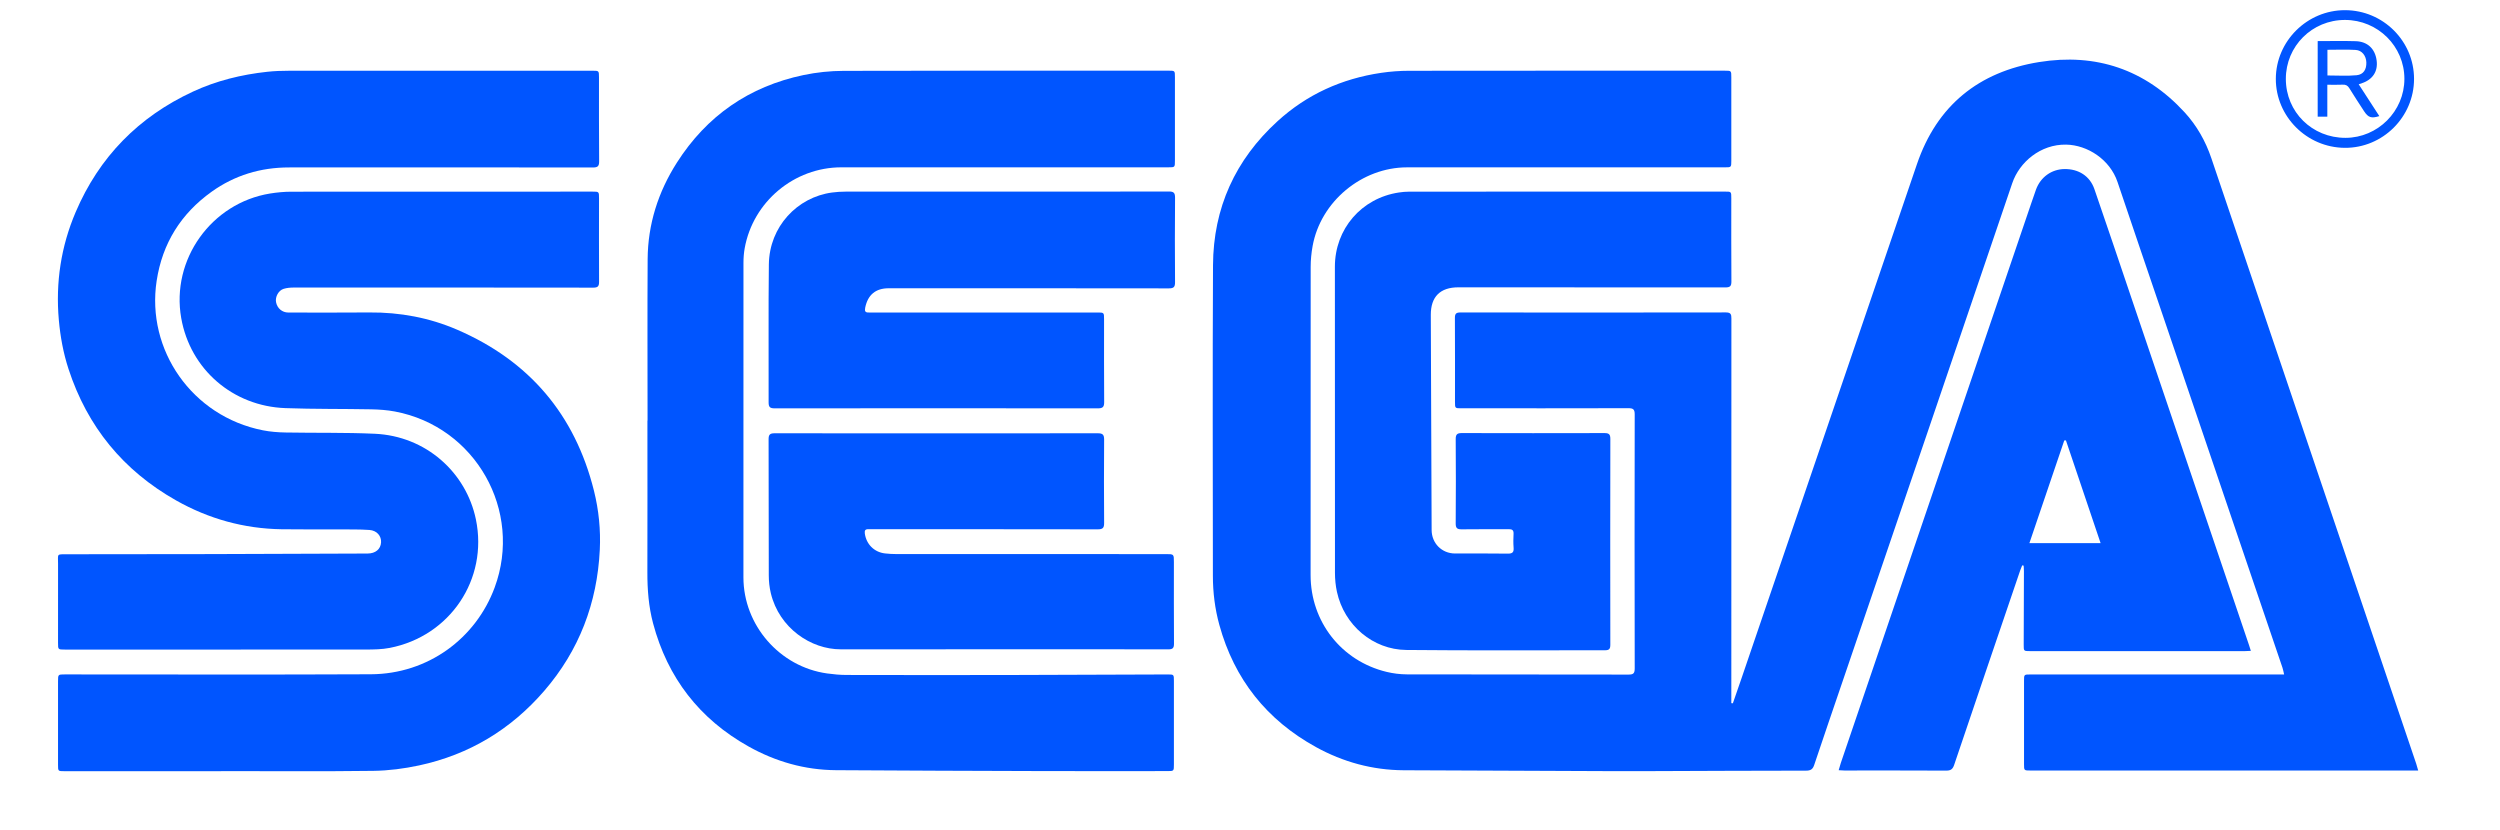<?xml version="1.0" encoding="UTF-8"?> <!-- Generator: Adobe Illustrator 26.1.0, SVG Export Plug-In . SVG Version: 6.00 Build 0) --> <svg xmlns="http://www.w3.org/2000/svg" xmlns:xlink="http://www.w3.org/1999/xlink" version="1.1" id="Layer_1" x="0px" y="0px" viewBox="0 0 2560 850" style="enable-background:new 0 0 2560 850;" xml:space="preserve"> <style type="text/css"> .st0{fill:#0055FF;} </style> <path class="st0" d="M1774.46,720.15c2.92-8.42,5.87-16.84,8.75-25.27c59.93-175.59,119.9-351.16,179.74-526.78 c20.52-60.23,63.4-94.56,125.03-104.54c58.11-9.41,108.61,7.47,148.95,51.34c12.53,13.63,21.54,29.53,27.48,47.09 c41.1,121.45,82.16,242.92,123.25,364.38c28.85,85.26,57.72,170.52,86.57,255.78c0.67,1.99,1.18,4.05,2,6.87c-2.48,0-4.27,0-6.05,0 c-130.28,0-260.56,0-390.84,0c-6.72,0-6.74-0.02-6.74-6.52c-0.01-28.47,0-56.93,0-85.4c0-6.44,0.01-6.45,6.69-6.45 c84.13,0,168.26,0,252.4,0c2.14,0,4.28,0,7.25,0c-0.65-2.71-1-4.9-1.7-6.97c-41.01-120.79-82.04-241.57-123.08-362.35 c-15.28-44.98-30.66-89.92-45.81-134.94c-7.8-23.17-30.85-37.89-52.58-38.3c-26.26-0.5-47.92,17.95-55.22,39.48 c-57.71,170.18-115.81,340.23-173.79,510.32c-9.7,28.46-19.47,56.89-29.01,85.4c-1.44,4.31-3.53,5.85-8.2,5.85 c-52.63,0.02-105.27,0.3-157.9,0.48c-15.83,0.05-31.65,0.06-47.48,0c-68.96-0.27-137.92-0.5-206.88-0.88 c-31.9-0.18-61.89-8.4-89.68-23.7c-50.45-27.77-83.69-69.49-99.01-125.16c-4.51-16.4-6.6-33.19-6.61-50.19 c-0.05-106.04-0.42-212.08,0.13-318.12c0.31-58.55,22.76-107.96,66.11-147.49c30.1-27.45,65.77-43.52,105.97-49.47 c9.51-1.41,19.2-2.12,28.82-2.13c107.79-0.15,215.58-0.09,323.37-0.09c6.46,0,6.47,0.01,6.47,6.68c0,28.47,0,56.93,0,85.4 c0,6.88,0,6.89-6.75,6.89c-108.46,0-216.91-0.02-325.37,0.01c-46.31,0.01-88.44,35.09-96.63,80.6c-1.26,6.98-1.98,14.17-1.98,21.26 c-0.12,105.21-0.1,210.41-0.08,315.62c0.01,47.72,31.48,88,77.79,99.15c6.72,1.62,13.78,2.53,20.69,2.55 c75.64,0.18,151.27,0.07,226.91,0.22c4.85,0.01,6.51-0.97,6.5-6.25c-0.18-86.73-0.17-173.46-0.01-260.19 c0.01-5.18-1.57-6.36-6.5-6.34c-56.98,0.16-113.95,0.1-170.93,0.1c-6.59,0-6.59-0.01-6.6-6.55c0-28.63,0.08-57.27-0.09-85.9 c-0.03-4.37,1.24-5.69,5.65-5.68c90.63,0.11,181.26,0.13,271.89-0.03c5.08-0.01,5.59,2.07,5.59,6.23 c-0.08,129.01-0.07,258.02-0.07,387.04c0,2.28,0,4.56,0,6.85C1773.39,720.06,1773.92,720.11,1774.46,720.15z"></path> <path class="st0" d="M226.42,789.7c-53.47,0-106.95,0-160.42,0c-6.57,0-6.58-0.01-6.58-6.56c0-28.46,0-56.93,0.01-85.39 c0-7.14,0-7.14,6.99-7.14c104.45-0.01,208.9,0.36,313.35-0.16c58.49-0.29,107.49-36.67,126.75-88.82 c29.08-78.72-19.62-164.69-102.11-180.24c-7.95-1.5-16.16-2.08-24.27-2.24c-29.3-0.56-58.63-0.17-87.91-1.23 c-53.69-1.95-97.4-39.58-106.66-92.2c-10.55-59.92,30.87-117.81,90.95-127.55c7.18-1.16,14.53-1.85,21.8-1.86 c102.78-0.12,205.57-0.08,308.35-0.08c6.73,0,6.74,0.01,6.73,6.9c-0.01,28.46-0.12,56.93,0.05,85.39c0.03,4.52-1.18,6.04-5.86,6.03 c-102.28-0.14-204.57-0.14-306.85-0.1c-3.45,0-7.04,0.32-10.31,1.33c-5.31,1.63-8.79,8.29-7.75,13.66 c1.21,6.25,6.2,10.6,12.64,10.61c27.65,0.04,55.31,0.14,82.96-0.09c31.18-0.26,61.29,5.33,89.83,17.65 c73.81,31.87,120.68,86.95,140.13,165.01c4.92,19.75,6.94,39.97,5.96,60.28c-2.63,54.58-21.1,103.15-56.99,144.66 c-34.19,39.54-76.91,65.26-128.02,76.23c-15.33,3.29-31.2,5.37-46.85,5.57c-51.97,0.68-103.95,0.26-155.92,0.26 C226.42,789.65,226.42,789.67,226.42,789.7z"></path> <path class="st0" d="M226.84,665.16c-53.47,0-106.94,0-160.42,0c-6.98,0-6.99-0.02-6.99-6.76c-0.01-26.96-0.07-53.93,0.02-80.89 c0.04-10.76-1.94-9.93,9.74-9.95c48.64-0.1,97.28-0.06,145.92-0.17c53.79-0.13,107.59-0.38,161.38-0.58 c8-0.03,13.32-4.47,13.73-11.42c0.38-6.54-4.28-12.18-11.95-12.71c-10.45-0.72-20.96-0.51-31.45-0.56 c-19.49-0.09-38.98,0.12-58.47-0.17c-38.51-0.58-74.61-10.65-108.01-29.52c-54.07-30.54-90.91-75.5-110.18-134.59 c-5.31-16.28-8.39-33.04-9.91-50.15c-3.4-38.34,2.19-75.3,17.26-110.57c24.1-56.39,64.35-97.43,120.03-123.29 c24.2-11.24,49.77-17.47,76.19-20.33c7.26-0.79,14.61-1.05,21.92-1.05c103.61-0.07,207.23-0.04,310.84-0.04c6.86,0,6.86,0,6.87,6.77 c0.02,28.63-0.09,57.26,0.16,85.89c0.04,5.06-1.34,6.44-6.43,6.44c-103.78-0.14-207.56-0.16-311.34-0.06 c-28.91,0.03-55.53,8.04-79.09,24.91c-31.4,22.49-50.39,52.81-56.25,91.18c-10.8,70.7,36.18,138.73,108.7,153.07 c7.61,1.51,15.49,2.12,23.26,2.26c30.47,0.56,60.98-0.09,91.4,1.29c52.38,2.37,93.59,39.56,103.56,87.77 c12.66,61.2-26.46,119.49-88.23,131.51c-7.93,1.54-16.21,1.66-24.34,1.69C325.45,665.23,276.14,665.16,226.84,665.16z"></path> <path class="st0" d="M663.1,430.7c0-55.09-0.25-110.19,0.09-165.28c0.22-35.77,10.76-68.8,29.92-98.85 c30.58-47.96,74.01-78.02,129.69-89.71c13.4-2.81,27.34-4.26,41.04-4.3c110.94-0.34,221.89-0.19,332.83-0.19 c6.45,0,6.46,0.01,6.46,6.67c0,28.46,0,56.93,0,85.39c0,6.9-0.01,6.9-6.73,6.9c-111.61,0-223.22-0.02-334.83,0.01 c-48.38,0.01-90.51,35.26-99.02,82.92c-0.87,4.88-1.24,9.9-1.24,14.86c-0.07,107.36-0.08,214.72-0.04,322.08 c0.02,49.01,37.1,91.62,85.67,98.41c6.56,0.92,13.23,1.53,19.84,1.55c54.97,0.12,109.94,0.15,164.92,0.05 c54.63-0.1,109.25-0.38,163.88-0.57c6.49-0.02,6.49,0.01,6.5,6.65c0,28.46,0,56.93,0,85.39c0,6.91,0,6.92-6.72,6.92 c-42.31,0-84.62,0.1-126.93-0.02c-70.78-0.21-141.57-0.45-212.35-0.91c-31.91-0.21-61.85-8.77-89.53-24.26 c-50.3-28.16-82.96-70.34-97.8-126.11c-4.56-17.12-5.89-34.61-5.84-52.3c0.15-51.77,0.05-103.53,0.05-155.3 C663,430.7,663.05,430.7,663.1,430.7z"></path> <path class="st0" d="M2304.87,666.48c-2.49,0.11-4.25,0.26-6,0.26c-73.3,0.01-146.6,0.01-219.9,0.01c-6.71,0-6.72-0.01-6.7-6.54 c0.08-25.14,0.17-50.27,0.23-75.41c0-1.86-0.2-3.72-0.31-5.59c-0.49-0.09-0.98-0.19-1.47-0.28c-0.68,1.71-1.43,3.39-2.02,5.12 c-22.58,66.35-45.19,132.69-67.61,199.1c-1.47,4.36-3.38,5.98-8.06,5.96c-34.82-0.19-69.64-0.1-104.45-0.11 c-1.63,0-3.26-0.17-5.79-0.3c0.82-2.78,1.41-5.08,2.18-7.33c64.99-191.05,129.99-382.1,195-573.14c1.6-4.72,3.19-9.44,4.9-14.12 c4.66-12.77,15.97-20.86,29.25-21c14.34-0.16,25.91,7.14,30.53,20.5c13.25,38.3,26.11,76.72,39.12,115.1 c39.76,117.33,79.51,234.67,119.27,352.01C2303.58,662.38,2304.09,664.07,2304.87,666.48z M2078.1,556.17c24.82,0,48.43,0,72.91,0 c-12.01-35.6-23.75-70.39-35.49-105.18c-0.57,0.01-1.14,0.01-1.71,0.02C2101.95,485.9,2090.11,520.8,2078.1,556.17z"></path> <path class="st0" d="M1603.34,196.2c54.31,0,108.62-0.01,162.94,0c6.56,0,6.57,0.01,6.57,6.56c0,28.47-0.1,56.93,0.11,85.4 c0.04,4.83-1.36,6.17-6.18,6.16c-91.13-0.13-182.26-0.1-273.39-0.1c-18.62,0-28.31,9.58-28.25,28.28 c0.23,73.41,0.54,146.81,0.85,220.22c0.06,13.65,10.44,24.03,23.98,24.06c17.99,0.04,35.99-0.17,53.98,0.13 c4.99,0.08,6.36-1.55,5.97-6.23c-0.38-4.63-0.27-9.32-0.04-13.97c0.19-3.75-1.31-4.88-4.94-4.84c-15.99,0.14-31.99-0.1-47.98,0.16 c-4.66,0.07-6.36-1.06-6.32-6.04c0.22-28.8,0.22-57.6,0.01-86.4c-0.04-4.97,1.71-6.13,6.36-6.12c48.65,0.13,97.29,0.13,145.94,0.01 c4.45-0.01,6.06,1.13,6.05,5.89c-0.15,70.25-0.13,140.5-0.02,210.75c0.01,4.26-1.04,5.77-5.56,5.76 c-67.81-0.13-135.62,0.42-203.42-0.31c-34.06-0.37-63.51-25.25-70.97-59.52c-1.37-6.27-2.01-12.83-2.02-19.26 c-0.12-104.54-0.09-209.09-0.08-313.63c0-38.73,27.2-70.28,65.58-76.05c3.43-0.52,6.93-0.84,10.4-0.84 C1496.38,196.19,1549.86,196.21,1603.34,196.2z"></path> <path class="st0" d="M1028.31,196.21c56.14,0,112.29,0.06,168.43-0.11c4.98-0.02,6.55,1.19,6.51,6.36 c-0.25,28.8-0.24,57.6-0.01,86.39c0.04,5.04-1.31,6.46-6.41,6.45c-95.63-0.15-191.25-0.11-286.88-0.11c-13.39,0-21.36,6.8-24,19.89 c-0.72,3.59,0.04,5.08,3.72,4.93c1.66-0.07,3.33,0,5,0c76.3,0,152.6,0,228.91,0c6.95,0,6.97,0.01,6.97,6.81 c0.01,28.3-0.11,56.6,0.11,84.9c0.04,5.08-1.51,6.45-6.54,6.45c-110.29-0.13-220.58-0.13-330.86-0.01 c-4.77,0.01-6.23-1.25-6.21-6.12c0.18-47.11-0.33-94.23,0.25-141.33c0.48-38.59,29.04-68.78,64.7-73.56 c4.59-0.62,9.26-0.9,13.9-0.91C920.02,196.19,974.16,196.21,1028.31,196.21z"></path> <path class="st0" d="M1026.32,664.87c-55.14,0-110.28-0.08-165.43,0.03c-30.38,0.06-62.95-21.65-71.57-57.47 c-1.42-5.91-2.07-12.15-2.09-18.23c-0.17-46.44-0.03-92.89-0.19-139.33c-0.02-4.8,1.33-6.21,6.16-6.2 c110.28,0.12,220.57,0.13,330.85,0c4.99-0.01,6.61,1.35,6.58,6.45c-0.22,28.46-0.21,56.93,0,85.39c0.04,4.98-1.33,6.53-6.46,6.52 c-76.8-0.16-153.6-0.11-230.4-0.11c-1.5,0-3,0.08-4.5,0c-3.09-0.16-4.11,1.17-3.71,4.24c1.46,11.03,9.51,19.23,20.64,20.54 c3.96,0.46,7.97,0.67,11.95,0.67c91.96,0.04,183.92,0.03,275.88,0.03c8.04,0,8.04,0.01,8.04,8.22c0,27.8-0.1,55.6,0.1,83.4 c0.03,4.64-1.33,5.92-5.93,5.91c-56.64-0.14-113.28-0.09-169.93-0.09C1026.32,664.84,1026.32,664.85,1026.32,664.87z"></path> <path class="st0" d="M2471.98,80.84c-0.03,39-32.11,70.86-71.03,70.54c-38.87-0.32-70.63-32.18-70.5-70.72 c0.13-38.64,32.15-70.34,70.93-70.24C2440.36,10.51,2472.01,42.09,2471.98,80.84z M2401.31,20.42c-33.7-0.04-60.63,26.8-60.61,60.39 c0.02,33.88,26.89,60.41,61.11,60.34c33.09-0.06,60.27-27.28,60.29-60.38C2462.12,47.42,2434.97,20.46,2401.31,20.42z"></path> <path class="st0" d="M2373.31,42.09c13.32,0,26.13-0.31,38.93,0.09c12.15,0.38,19.81,7.77,21.42,19.61 c1.55,11.47-4.07,19.9-15.8,23.71c-0.63,0.2-1.26,0.39-2.56,0.79c7.13,11,14.11,21.78,21.13,32.61c-8.17,2.57-11.41,1.49-15.65-5.06 c-5.05-7.82-10.23-15.56-15.07-23.51c-1.71-2.81-3.64-3.79-6.84-3.62c-5.1,0.26-10.22,0.07-15.69,0.07c0,11.13,0,21.72,0,32.69 c-3.41,0-6.45,0-9.87,0C2373.31,93.85,2373.31,68.18,2373.31,42.09z M2383.3,77.27c10.31,0,20.14,0.68,29.81-0.23 c7.11-0.67,10.25-5.9,10.03-13.13c-0.21-6.72-4.4-12.38-10.91-12.78c-9.53-0.58-19.13-0.15-28.94-0.15 C2383.3,60,2383.3,68.71,2383.3,77.27z"></path> </svg> 
